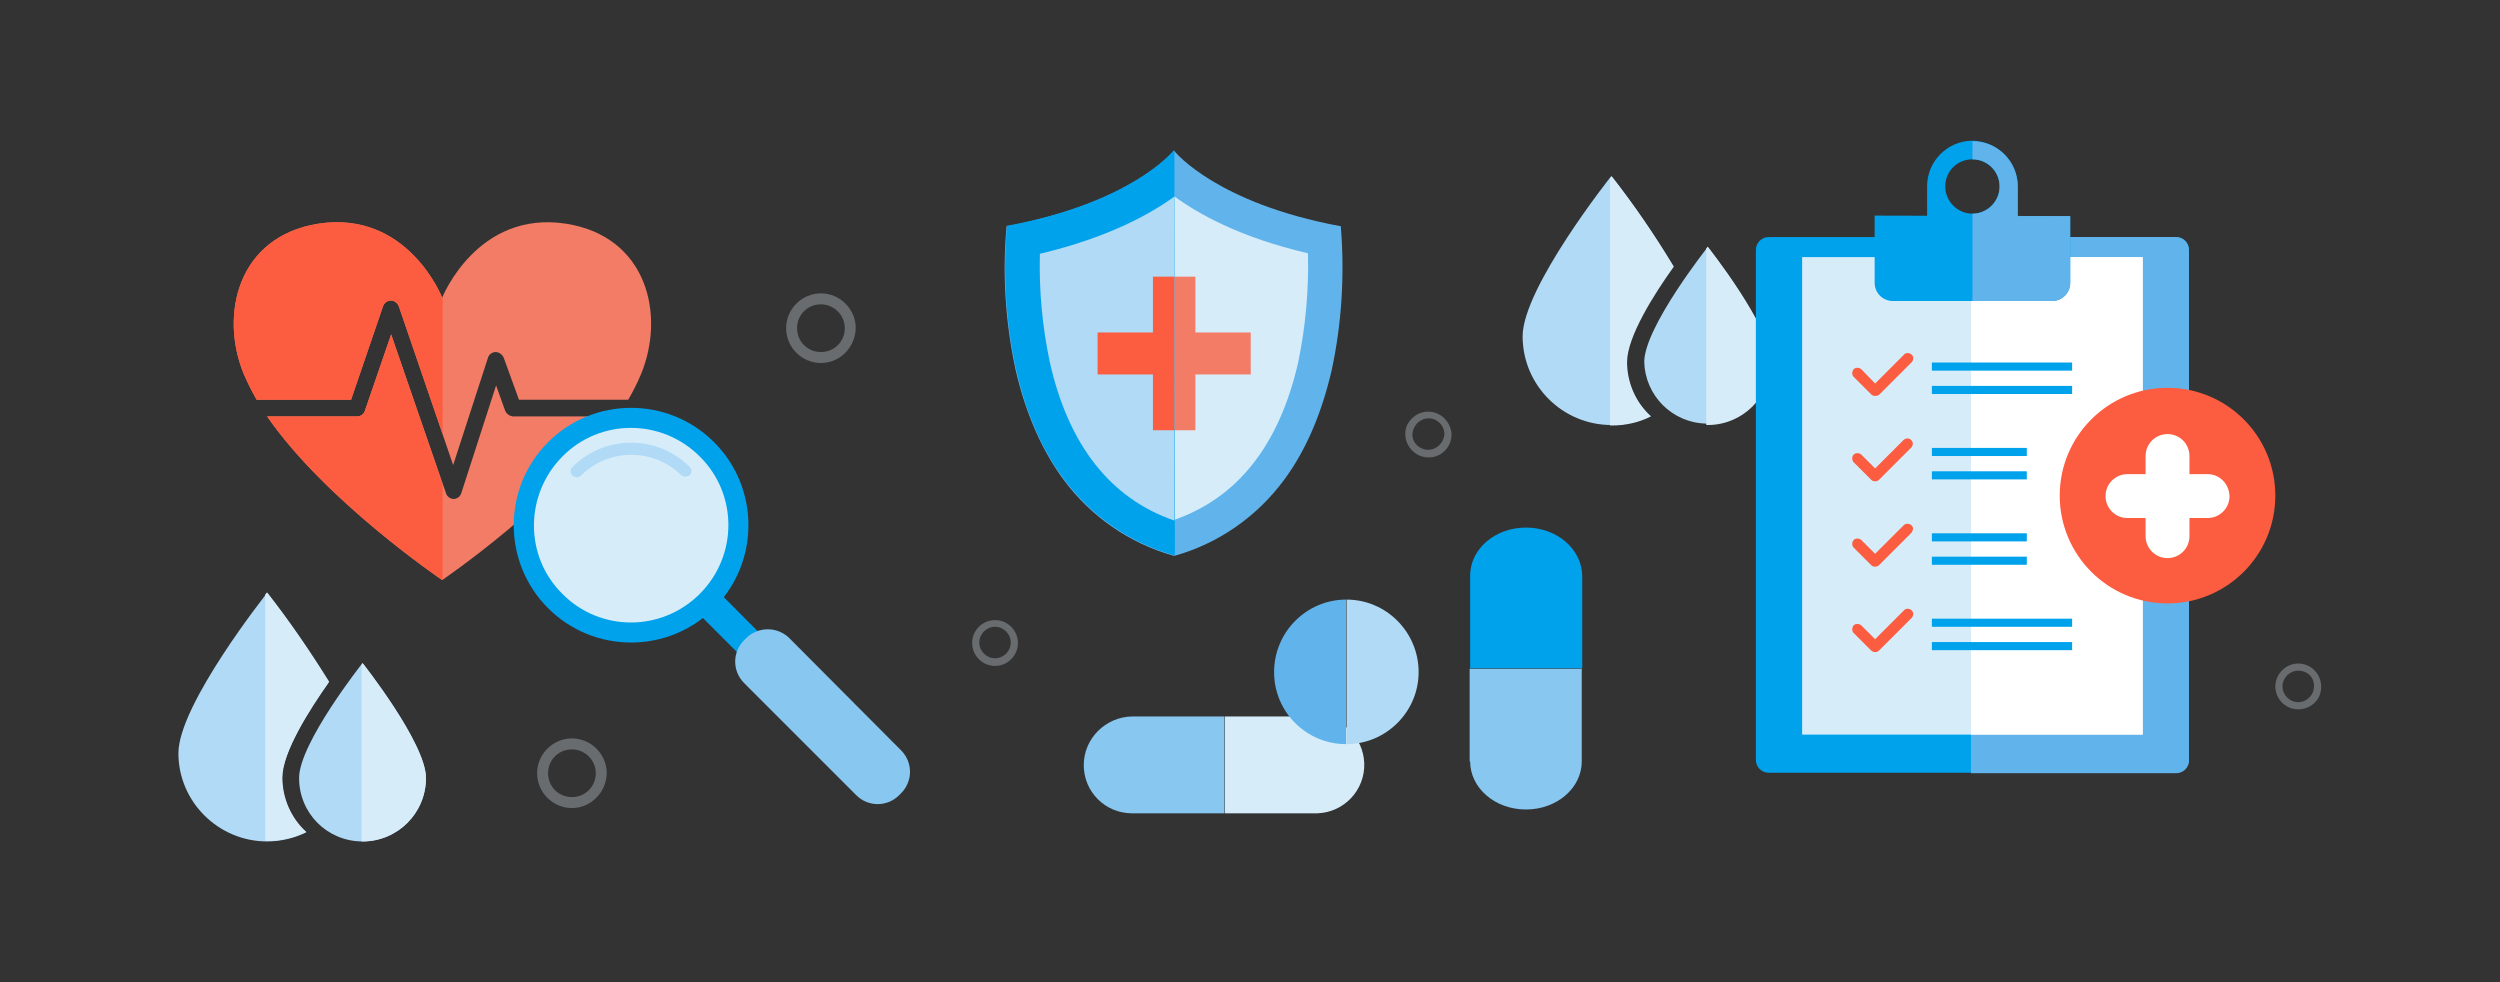 <?xml version="1.0" encoding="utf-8"?>
<!-- Generator: Adobe Illustrator 25.0.1, SVG Export Plug-In . SVG Version: 6.00 Build 0)  -->
<svg version="1.1" id="Layer_1" xmlns="http://www.w3.org/2000/svg" xmlns:xlink="http://www.w3.org/1999/xlink" x="0px" y="0px"
	 viewBox="0 0 524.1 205.9" style="enable-background:new 0 0 524.1 205.9;" xml:space="preserve">
<rect x="0" y="0" width="524.1" height="205.9" fill="#333333" stroke="none"/>
<style type="text/css">
	.st0{fill:#686C6F;}
	.st1{fill:#F37C66;}
	.st2{fill:#FC5C3F;}
	.st3{fill:#00A2EC;}
	.st4{fill:#D7ECF9;}
	.st5{fill:#B0DAF5;}
	.st6{fill:#88C7F0;}
	.st7{fill:#61B4EB;}
	.st8{fill:#FFFFFF;}
</style>
<g id="Layer_2_1_">
	<g id="Layer_1-2">
		<path class="st0" d="M172.1,76.1c-4,0-7.3-3.3-7.3-7.3s3.3-7.3,7.3-7.3c4,0,7.3,3.3,7.3,7.3c0,0,0,0,0,0
			C179.3,72.8,176.1,76.1,172.1,76.1z M172.1,63.8c-2.8,0-5,2.2-5,5c0,2.8,2.2,5,5,5s5-2.2,5-5S174.8,63.8,172.1,63.8L172.1,63.8z"
			/>
		<path class="st0" d="M119.9,169.4c-4,0-7.3-3.3-7.3-7.3s3.3-7.3,7.3-7.3c4,0,7.3,3.3,7.3,7.3c0,0,0,0,0,0
			C127.1,166.1,123.9,169.4,119.9,169.4z M119.9,157.1c-2.8,0-5,2.2-5,5s2.2,5,5,5s5-2.2,5-5S122.6,157.1,119.9,157.1z"/>
		<path class="st0" d="M481.8,148.7c-2.7,0-4.8-2.2-4.8-4.8s2.2-4.8,4.8-4.8c2.7,0,4.8,2.2,4.8,4.8c0,0,0,0,0,0
			C486.7,146.6,484.5,148.7,481.8,148.7z M481.8,140.6c-1.8,0-3.3,1.5-3.3,3.3s1.5,3.3,3.3,3.3c1.8,0,3.3-1.5,3.3-3.3c0,0,0,0,0,0
			C485.2,142,483.7,140.6,481.8,140.6z"/>
		<path class="st0" d="M208.6,139.6c-2.7,0-4.8-2.2-4.8-4.8c0-2.7,2.2-4.8,4.8-4.8c2.7,0,4.8,2.2,4.8,4.8c0,0,0,0,0,0
			C213.4,137.4,211.3,139.6,208.6,139.6z M208.6,131.4c-1.8,0-3.3,1.5-3.3,3.3c0,1.8,1.5,3.3,3.3,3.3c1.8,0,3.3-1.5,3.3-3.3l0,0
			C211.9,132.9,210.4,131.4,208.6,131.4z"/>
		<path class="st0" d="M299.5,95.9c-2.7,0-4.8-2.2-4.9-4.8s2.2-4.8,4.8-4.8c2.7,0,4.8,2.2,4.9,4.8c0,0,0,0,0,0
			C304.3,93.7,302.2,95.9,299.5,95.9z M299.5,87.7c-1.8,0-3.3,1.5-3.4,3.3s1.5,3.3,3.3,3.3c1.8,0,3.3-1.5,3.4-3.3c0,0,0,0,0,0
			C302.8,89.2,301.3,87.7,299.5,87.7z"/>
		<path class="st1" d="M118.7,46.9c-18.7-2.9-26,15.5-26,15.5s-7.2-18.4-26-15.5C49.8,49.6,46,66,51.1,78.4c0.8,1.8,1.7,3.6,2.7,5.4
			h19.8l6.7-19.6c0.3-0.9,1.3-1.4,2.2-1.1c0.5,0.2,0.9,0.6,1.1,1.1L95,97.5l7.3-22.5c0.2-0.7,0.9-1.2,1.6-1.2c0.7,0,1.4,0.5,1.7,1.2
			l3.2,8.8h22.9c1-1.7,1.9-3.5,2.7-5.4C139.5,66,135.7,49.6,118.7,46.9z M105.9,86.1l-1.9-5.3l-7.3,22.6c-0.2,0.7-0.9,1.2-1.6,1.2
			l0,0c-0.7,0-1.4-0.5-1.6-1.2L82,70.1l-5.5,16c-0.2,0.7-0.9,1.2-1.6,1.2H56c12.3,17.8,36.7,34.3,36.7,34.3s24.3-16.5,36.7-34.3
			h-21.9C106.8,87.2,106.2,86.8,105.9,86.1z"/>
		<path class="st2" d="M53.8,83.8h19.8l6.7-19.6c0.3-0.9,1.3-1.4,2.2-1.1c0.5,0.2,0.9,0.6,1.1,1.1L92.8,91V62.2l-0.1,0.2
			c0,0-7.2-18.4-26-15.5C49.8,49.6,46,66,51.1,78.4C51.9,80.3,52.8,82.1,53.8,83.8z"/>
		<path class="st2" d="M92.8,101.6L82,70.1l-5.5,16c-0.2,0.7-0.9,1.2-1.6,1.2H56c12.3,17.8,36.7,34.3,36.7,34.3l0.1-0.1V101.6z"/>
		<path class="st3" d="M159.3,137.2c1.2-1.1,1.3-3,0.2-4.2c0,0,0,0,0,0L146,119.4c-1.3-1.1-3.3-1-4.4,0.3c-1,1.2-1,2.9,0,4.1
			l13.5,13.5C156.3,138.5,158.2,138.4,159.3,137.2C159.3,137.2,159.3,137.2,159.3,137.2z"/>
		<path class="st3" d="M114.9,127.5c9.6,9.6,25.2,9.6,34.8,0c9.6-9.6,9.6-25.2,0-34.8c-9.6-9.6-25.2-9.6-34.8,0
			C105.3,102.3,105.3,117.9,114.9,127.5C114.9,127.5,114.9,127.5,114.9,127.5z"/>
		<path class="st4" d="M146.7,124.5c8-8,8-20.9,0-28.8c-8-8-20.9-8-28.8,0s-8,20.9,0,28.8c0,0,0,0,0,0
			C125.8,132.5,138.7,132.5,146.7,124.5z"/>
		<path class="st5" d="M144.6,99.6c0.5-0.5,0.5-1.3,0-1.7c0,0,0,0,0,0c-6.8-6.8-17.8-6.8-24.6,0c-0.5,0.5-0.5,1.3,0,1.8
			c0.5,0.5,1.3,0.5,1.8,0c5.8-5.8,15.3-5.8,21.1,0C143.3,100,144.1,100,144.6,99.6z"/>
		<path class="st6" d="M179.5,166.7c2.5,2.5,6.5,2.5,9,0l0.4-0.4c2.5-2.5,2.5-6.5,0-9l-23.4-23.5c-2.5-2.5-6.6-2.5-9.1,0l-0.4,0.4
			c-2.5,2.5-2.5,6.5,0,9L179.5,166.7z"/>
		<path class="st5" d="M346,87.2c-2.5,1.3-5.3,1.9-8.2,1.9c-10.2,0-18.6-8.3-18.6-18.6c0-10.2,18.6-33.6,18.6-33.6
			c4.7,6,9,12.3,12.9,18.8c-4.1,5.8-9.8,14.7-9.8,20C341,80.2,342.8,84.3,346,87.2z"/>
		<path class="st5" d="M371.2,75.9c-0.2,7.3-6.3,13.1-13.6,12.9c-7.1-0.2-12.7-5.9-12.9-12.9c0-7.3,13.3-24.1,13.3-24.1
			S371.2,68.5,371.2,75.9z"/>
		<path class="st4" d="M357.7,52.1v37h0.3c7.3,0,13.3-5.9,13.3-13.3c0-7.3-13.3-24.1-13.3-24.1L357.7,52.1z"/>
		<path class="st4" d="M337.9,37l-0.4,0.5v51.7h0.4c2.8,0,5.6-0.6,8.2-1.9c-3.2-2.9-5-7.1-5-11.4c0-5.3,5.7-14.3,9.8-20
			C346.9,49.3,342.6,43,337.9,37z"/>
		<path class="st5" d="M64.2,174.5c-2.5,1.2-5.3,1.9-8.2,1.9c-10.2,0-18.6-8.3-18.6-18.5v0c0-10.2,18.6-33.6,18.6-33.6
			c4.7,6,9,12.3,12.9,18.8c-4.1,5.8-9.8,14.7-9.8,20.1C59.1,167.5,61,171.6,64.2,174.5z"/>
		<path class="st5" d="M89.3,163.1c0,7.3-5.9,13.3-13.3,13.3s-13.3-5.9-13.3-13.3c0,0,0,0,0,0c0-7.3,13.3-24.1,13.3-24.1
			S89.3,155.8,89.3,163.1z"/>
		<path class="st4" d="M75.8,139.4v37h0.2c7.3,0,13.3-5.9,13.3-13.3c0,0,0,0,0,0c0-7.3-13.3-24.1-13.3-24.1L75.8,139.4z"/>
		<path class="st4" d="M56,124.2l-0.4,0.4v51.7H56c2.8,0,5.6-0.6,8.2-1.9c-3.2-2.9-5-7.1-5-11.4c0-5.3,5.7-14.3,9.8-20.1
			C65,136.5,60.7,130.2,56,124.2z"/>
		<path class="st3" d="M370.8,49.7h85.4c1.5,0,2.7,1.2,2.7,2.7v106.9c0,1.5-1.2,2.7-2.7,2.7h-85.4c-1.5,0-2.7-1.2-2.7-2.7V52.4
			C368.1,50.9,369.3,49.7,370.8,49.7z"/>
		<path class="st7" d="M456.2,49.7h-43v112.4h43c1.5,0,2.7-1.2,2.7-2.7c0,0,0,0,0,0V52.5C458.9,50.9,457.7,49.7,456.2,49.7
			L456.2,49.7z"/>
		<rect x="377.8" y="53.9" class="st4" width="71.4" height="100.1"/>
		<rect x="413.2" y="53.9" class="st8" width="36" height="100.1"/>
		<rect x="405" y="80.9" class="st3" width="29.4" height="1.7"/>
		<rect x="405" y="76" class="st3" width="29.4" height="1.7"/>
		<path class="st2" d="M393.1,83L393.1,83c-0.3,0-0.6-0.1-0.8-0.3l-3.7-3.7c-0.4-0.4-0.4-1.1,0-1.6c0.4-0.4,1.1-0.4,1.6,0l2.9,3l6-6
			c0.4-0.5,1.1-0.5,1.6-0.1s0.5,1.1,0.1,1.6c0,0-0.1,0.1-0.1,0.1l-6.8,6.8C393.7,82.9,393.4,83,393.1,83z"/>
		<rect x="405" y="98.8" class="st3" width="19.9" height="1.7"/>
		<rect x="405" y="93.9" class="st3" width="19.9" height="1.7"/>
		<path class="st2" d="M393.1,100.9L393.1,100.9c-0.3,0-0.6-0.1-0.8-0.3l-3.7-3.7c-0.4-0.4-0.4-1.2,0-1.6s1.2-0.4,1.6,0l0,0l2.9,2.9
			l6-6c0.5-0.4,1.2-0.4,1.6,0.1c0.4,0.4,0.4,1,0,1.5l-6.8,6.8C393.7,100.8,393.4,100.9,393.1,100.9z"/>
		<rect x="405" y="116.7" class="st3" width="19.9" height="1.7"/>
		<rect x="405" y="111.8" class="st3" width="19.9" height="1.7"/>
		<path class="st2" d="M393.1,118.8L393.1,118.8c-0.3,0-0.6-0.1-0.8-0.3l-3.7-3.7c-0.4-0.4-0.4-1.1,0-1.6c0.4-0.4,1.1-0.4,1.6,0l0,0
			l2.9,2.9l6-6c0.4-0.4,1.1-0.4,1.6,0s0.4,1.1,0,1.6l-6.8,6.8C393.7,118.7,393.4,118.8,393.1,118.8z"/>
		<rect x="405" y="134.6" class="st3" width="29.4" height="1.7"/>
		<rect x="405" y="129.7" class="st3" width="29.4" height="1.7"/>
		<path class="st2" d="M393.1,136.7L393.1,136.7c-0.3,0-0.6-0.1-0.8-0.3l-3.7-3.7c-0.4-0.4-0.4-1.1,0-1.6c0.4-0.4,1.1-0.4,1.6,0l0,0
			l2.9,2.9l6-6c0.4-0.5,1.1-0.5,1.6-0.1c0.5,0.4,0.5,1.1,0.1,1.6c0,0-0.1,0.1-0.1,0.1l-6.8,6.8C393.7,136.6,393.4,136.7,393.1,136.7
			z"/>
		<path class="st3" d="M434,45.3v14c0,2.1-1.7,3.8-3.8,3.8l0,0h-33.4c-2.1,0-3.8-1.7-3.8-3.8c0,0,0,0,0-0.1v-14L434,45.3z"/>
		<path class="st3" d="M413.5,29.5c-5.2,0-9.5,4.3-9.5,9.5v9.5h19v-9.5C423,33.8,418.7,29.6,413.5,29.5z M413.5,33.4
			c3.1,0,5.7,2.6,5.7,5.7c0,3.1-2.6,5.7-5.7,5.7c-3.1,0-5.7-2.6-5.7-5.7C407.8,35.9,410.3,33.4,413.5,33.4
			C413.5,33.4,413.5,33.4,413.5,33.4z"/>
		<path class="st7" d="M434,45.3v14c0,2.1-1.7,3.8-3.8,3.8l0,0h-16.7V44.8c3.1,0,5.7-2.5,5.7-5.7s-2.5-5.7-5.7-5.7v-3.8
			c5.3,0,9.5,4.3,9.5,9.5v6.2H434z"/>
		<circle class="st2" cx="454.4" cy="103.9" r="22.6"/>
		<path class="st8" d="M462.8,99.4H459v-3.8c0-2.5-2-4.6-4.6-4.6l0,0c-2.5,0-4.6,2-4.6,4.6v3.8h-3.8c-2.5,0-4.6,2-4.6,4.6l0,0
			c0,2.5,2,4.6,4.6,4.6h3.8v3.8c0,2.5,2,4.6,4.6,4.6l0,0c2.5,0,4.6-2,4.6-4.6v-3.8h3.8c2.5,0,4.6-2,4.6-4.6l0,0
			C467.3,101.4,465.3,99.4,462.8,99.4C462.8,99.4,462.8,99.4,462.8,99.4z"/>
		<path class="st7" d="M246,116.5c-9.2-2.6-17.3-8.2-23-15.9c-4.6-6.2-8-14-10.1-23.1c-2.1-9.8-2.8-19.9-1.9-29.9v-0.2h0.2
			c25.7-4.8,34.5-15.3,34.6-15.5l0.3-0.3l0.3,0.3c0.1,0.1,8.8,10.7,34.5,15.5h0.2v0.2c0.8,10,0.2,20.1-1.9,29.9
			c-2.1,9.1-5.4,16.9-10,23.1c-5.7,7.7-13.7,13.3-22.9,15.9h-0.1L246,116.5z"/>
		<path class="st4" d="M246.1,109c-13.3-4.7-22.1-15.8-26-33.1c-1.6-7.5-2.3-15.1-2.1-22.8c14.2-3.3,23.1-8.3,28.1-12
			c5,3.7,13.9,8.7,28.1,12c0.2,7.7-0.5,15.5-2.1,23.1C268.1,93.4,259.4,104.4,246.1,109z"/>
		<polygon class="st1" points="262.2,69.7 250.6,69.7 250.6,58 241.7,58 241.7,69.7 230.1,69.7 230.1,78.5 241.7,78.5 241.7,90.2 
			250.6,90.2 250.6,78.5 262.2,78.5 		"/>
		<path class="st3" d="M246.2,31.6l-0.1-0.1l-0.3,0.3c-0.1,0.1-8.8,10.7-34.5,15.5h-0.2v0.2c-0.9,10-0.2,20.1,1.9,29.9
			c2.1,9.1,5.4,16.9,10.1,23.1c5.7,7.7,13.8,13.3,23,15.9h0.1h0.1L246.2,31.6z"/>
		<path class="st5" d="M246.2,41.2L246.2,41.2c-5.1,3.7-13.9,8.6-28.2,12c-0.2,7.6,0.5,15.3,2.1,22.8c3.9,17.3,12.7,28.5,26,33.1
			h0.1V41.2z"/>
		<polygon class="st2" points="246.2,90.2 246.2,58 241.7,58 241.7,69.7 230.1,69.7 230.1,78.5 241.7,78.5 241.7,90.2 		"/>
		<path class="st4" d="M276.2,170.5c5.6-0.2,10-4.9,9.8-10.5c-0.2-5.4-4.5-9.6-9.8-9.8h-19.4v20.3H276.2z"/>
		<path class="st6" d="M227.2,160.4c0,5.6,4.5,10.1,10.1,10.1c0,0,0,0,0,0h19.4v-20.3h-19.4C231.8,150.3,227.2,154.8,227.2,160.4
			C227.2,160.4,227.2,160.4,227.2,160.4z"/>
		<path class="st6" d="M308.2,159.6c0,5.6,5.2,10.1,11.7,10.1s11.7-4.5,11.7-10.1v-19.4h-23.5V159.6z"/>
		<path class="st3" d="M319.9,110.6c-6.5,0-11.7,4.5-11.7,10.1v19.4h23.5v-19.4C331.6,115.1,326.4,110.6,319.9,110.6z"/>
		<path class="st7" d="M267.1,140.9c0,8.4,6.8,15.1,15.1,15.1l0,0v-30.3C273.9,125.7,267.1,132.5,267.1,140.9
			C267.1,140.9,267.1,140.9,267.1,140.9z"/>
		<path class="st5" d="M297.4,140.9c0-8.4-6.8-15.2-15.1-15.2V156C290.6,156,297.4,149.2,297.4,140.9L297.4,140.9z"/>
	</g>
</g>
</svg>
